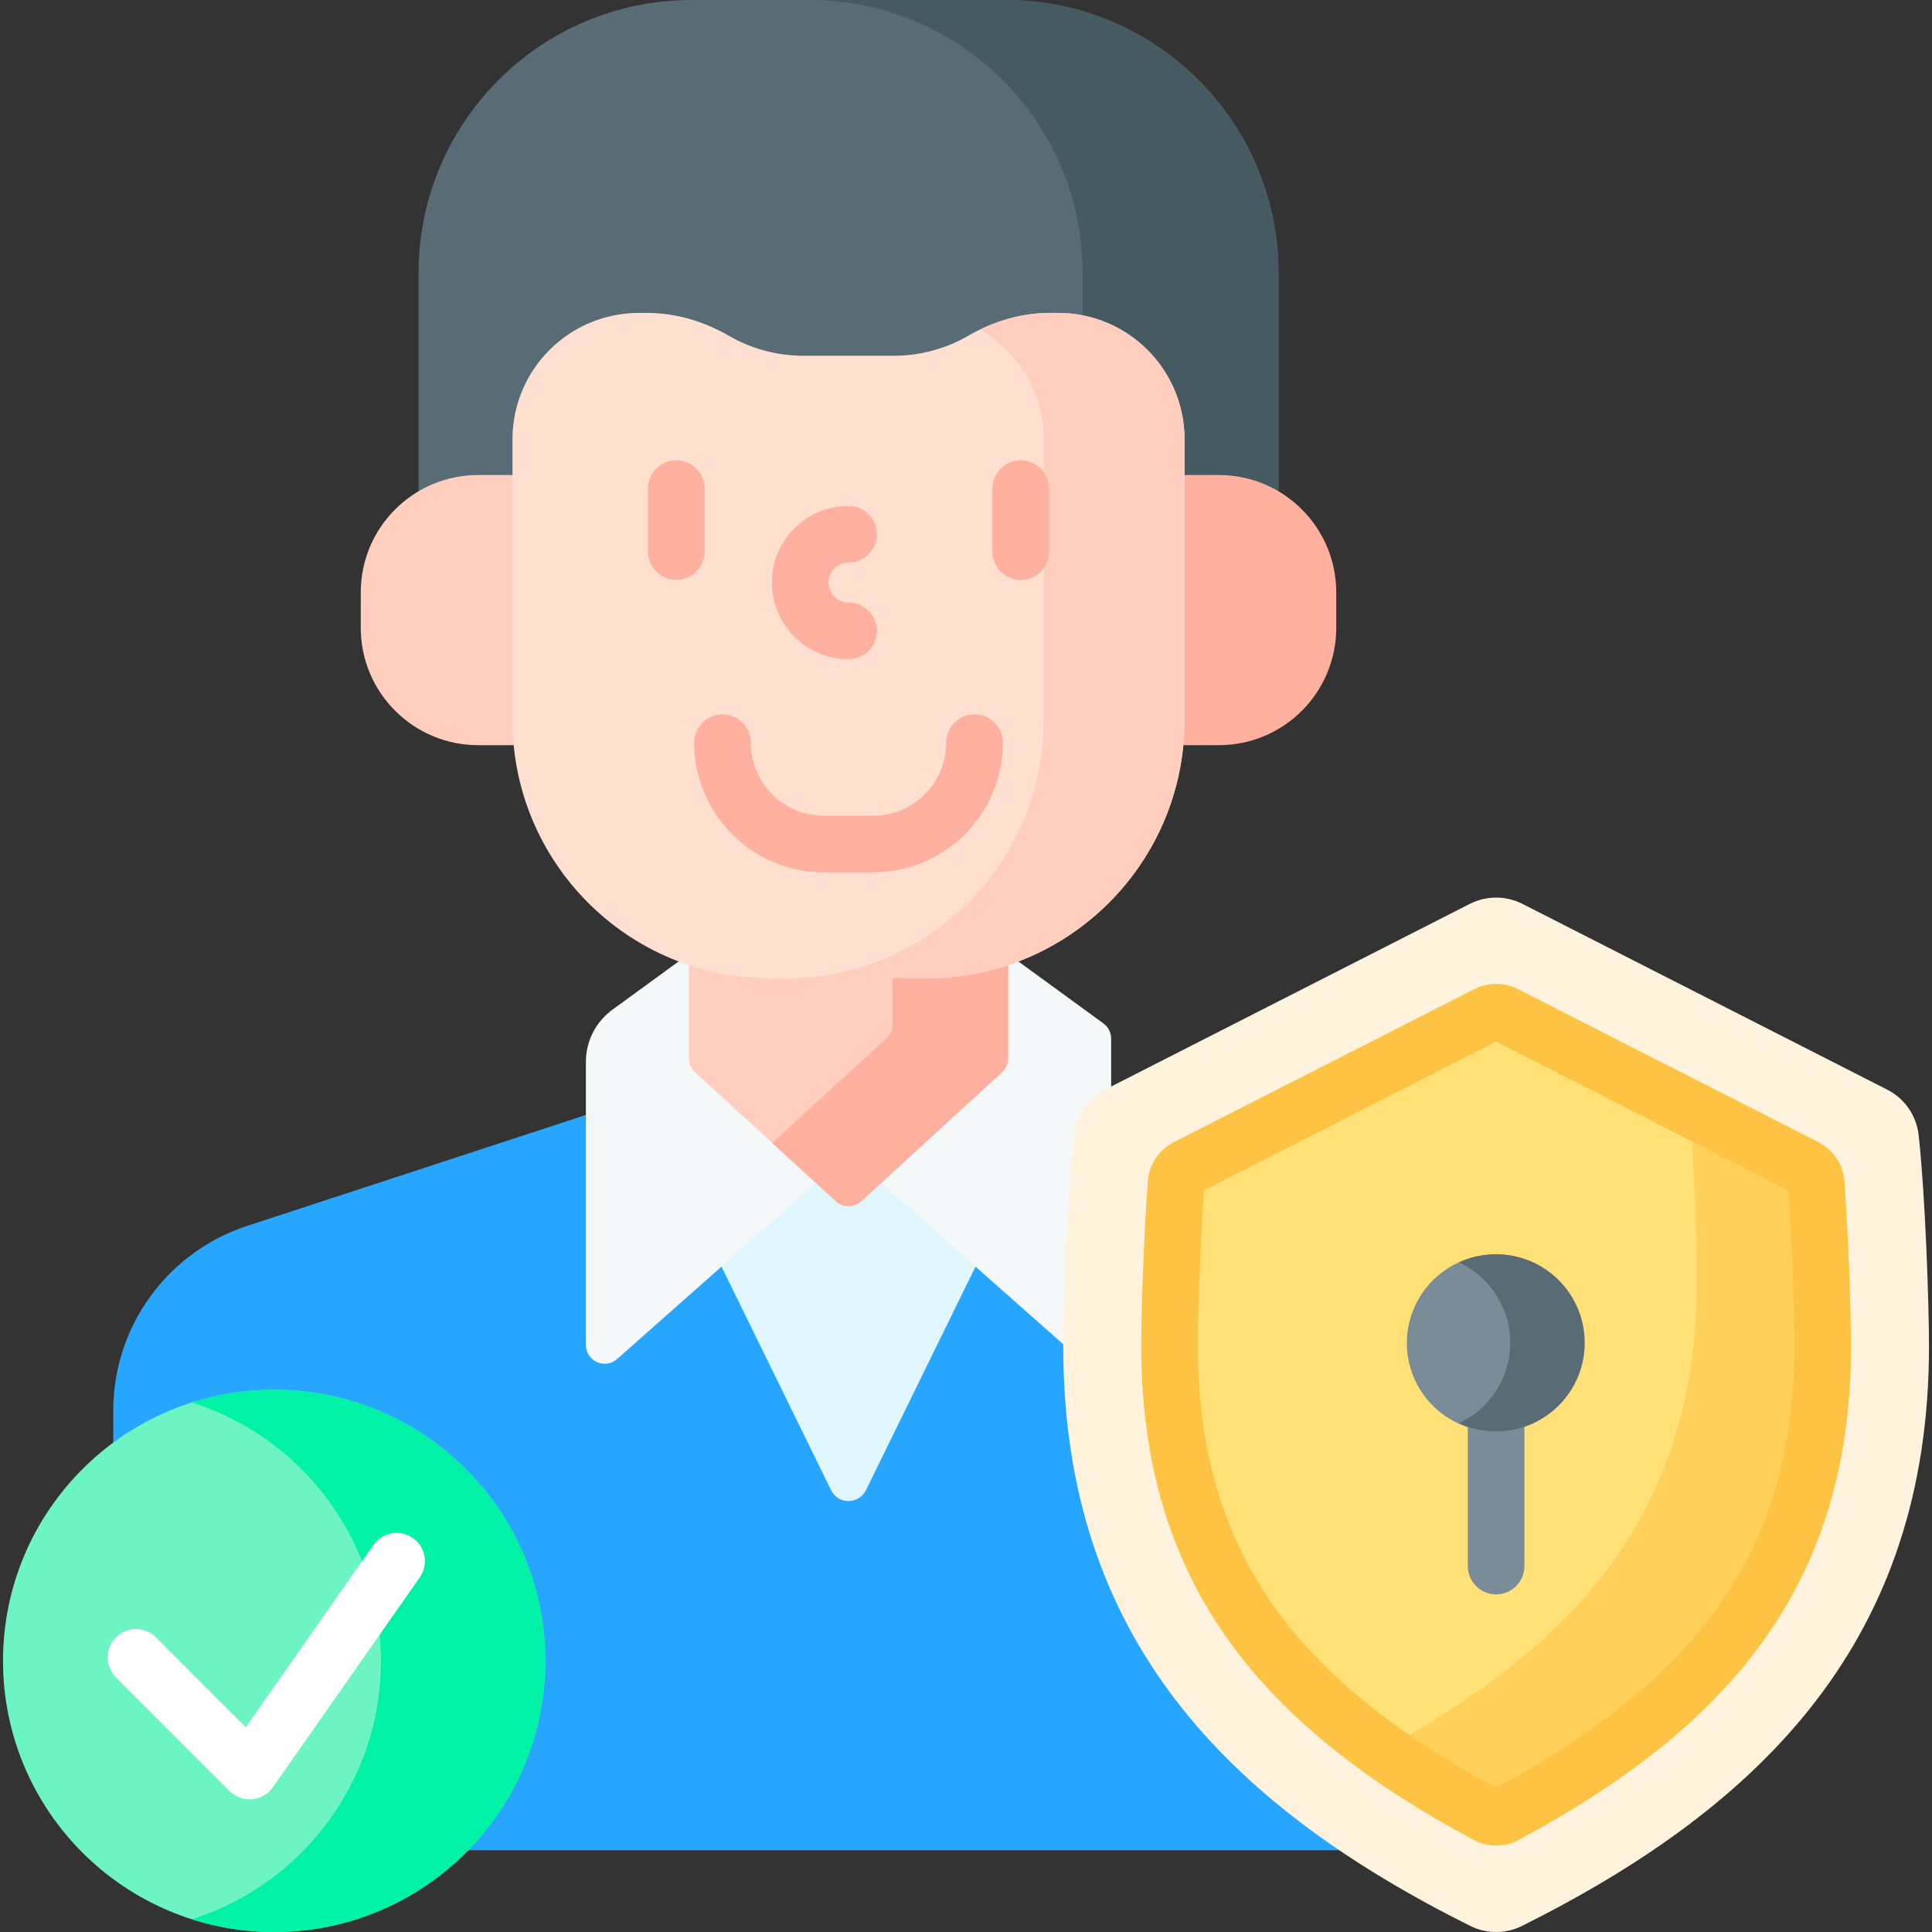 <svg id="Capa_1" enable-background="new 0 0 512 512" height="512" viewBox="0 0 512 512" width="512" xmlns="http://www.w3.org/2000/svg"><rect x="0" y="0" width="512" height="512" fill="#333333" stroke="none"/><g><g><path d="m126.72 126.888h10.095v-10.451c0-17.925 14.583-32.507 32.507-32.507h2.171c7.145 0 14.465 2.049 21.171 5.926 6.135 3.549 13.144 5.424 20.269 5.424h23.863c7.125 0 14.134-1.875 20.27-5.424 6.706-3.877 14.026-5.926 21.17-5.926h2.171c17.924 0 32.507 14.582 32.507 32.507v10.451h10.095c5.793 0 11.207 1.649 15.804 4.496v-59c.001-39.977-32.407-72.384-72.383-72.384h-83.13c-39.976 0-72.384 32.407-72.384 72.384v59c4.597-2.848 10.011-4.496 15.804-4.496z" fill="#596c76"/><path d="m286.905 72.384v12.2c14.821 3.019 26.009 16.153 26.009 31.853v10.451h10.095c5.793 0 11.207 1.649 15.804 4.496v-59c.001-39.977-32.407-72.384-72.383-72.384h-51.908c39.976 0 72.383 32.407 72.383 72.384z" fill="#465a61"/><path d="m356.765 490.323c-18.428-12.319-33.086-25.646-44.321-40.298-19.966-26.038-29.672-56.511-29.672-93.162 0-.212.001-.443.002-.667l-49.316-44.002-5.91 5.416c-.734.673-1.687 1.044-2.683 1.044s-1.949-.371-2.683-1.044l-5.929-5.433-53.384 47.236c-.744.658-1.644 1.007-2.602 1.007-1.966 0-4-1.489-4-3.981v-61.291l-90.776 29.728c-21.165 6.931-35.478 26.68-35.478 48.951v9.776c11.873-8.976 26.645-14.311 42.642-14.311 39.069 0 70.855 31.785 70.855 70.854 0 19.587-7.991 37.341-20.881 50.179h234.136z" fill="#26a6fe"/><path d="m227.548 317.609c-.734.673-1.687 1.044-2.683 1.044s-1.949-.371-2.683-1.044l-5.929-5.433-25.5 22.564 29.487 60.168c1.885 3.846 7.366 3.846 9.251 0l29.487-60.168-25.501-22.563z" fill="#dff6fd"/><g><g><g><g><g><g><path d="m136.815 190.856v-64.969h-10.095c-17.182 0-31.11 13.928-31.11 31.11v9.367c0 17.182 13.928 31.11 31.11 31.11h10.424c-.213-2.177-.329-4.384-.329-6.618z" fill="#ffcebf"/><path d="m323.01 125.888h-10.095v64.969c0 2.233-.115 4.44-.329 6.619h10.424c17.182 0 31.11-13.928 31.11-31.11v-9.367c0-17.183-13.929-31.111-31.11-31.111z" fill="#ffb09e"/></g><g><g><g fill="#f5f8f9"><path d="m184.855 283.403c-.819-.751-1.289-1.817-1.289-2.928v-25.524c-.897-.29-1.786-.596-2.666-.923l-18.607 13.556c-4.416 3.217-7.027 8.351-7.027 13.815v75.037c0 4.284 5.057 6.562 8.266 3.723l53.463-47.305z"/><path d="m292.42 271.217-23.59-17.187c-.88.326-1.769.633-2.666.923v25.524c0 1.109-.47 2.177-1.289 2.928l-32.14 29.452 50.039 44.275c0-.09-.002-.178-.002-.268 0-11.048.913-39.187 2.733-55.933.527-4.843 3.445-9.061 7.807-11.282l1.152-.587v-13.827c0-1.589-.76-3.083-2.044-4.018z"/></g><g><path d="m245.492 258.284h-41.254c-7.58 0-14.864-1.276-21.671-3.593v25.784c0 1.394.585 2.723 1.613 3.665l37.327 34.207c1.9 1.742 4.817 1.742 6.717 0l37.327-34.207c1.027-.942 1.613-2.271 1.613-3.665v-25.784c-6.807 2.317-14.091 3.593-21.672 3.593z" fill="#ffcebf"/></g><g><path d="m245.492 258.284h-8.943v13.198c0 1.394-.585 2.723-1.613 3.665l-30.285 27.753 16.855 15.446c1.9 1.741 4.817 1.741 6.717 0l37.327-34.207c1.028-.942 1.613-2.271 1.613-3.665v-25.784c-6.806 2.318-14.09 3.594-21.671 3.594z" fill="#ffb09e"/></g><g><path d="m278.236 82.93c-7.642 0-15.055 2.236-21.671 6.061-5.816 3.363-12.567 5.289-19.769 5.289h-23.863c-7.202 0-13.952-1.926-19.769-5.289-6.616-3.825-14.029-6.061-21.671-6.061h-2.172c-18.505 0-33.507 15.001-33.507 33.507v74.42c0 37.789 30.634 68.422 68.422 68.422h41.255c37.789 0 68.422-30.634 68.422-68.422v-74.42c0-18.505-15.001-33.507-33.507-33.507z" fill="#ffdfcf"/></g><g><g><path d="m280.408 82.93h-2.171c-6.456 0-12.742 1.61-18.529 4.412 10.091 5.774 16.896 16.636 16.896 29.095v74.42c0 37.788-30.634 68.422-68.422 68.422h37.311c37.789 0 68.422-30.634 68.422-68.422v-74.42c0-18.506-15.002-33.507-33.507-33.507z" fill="#ffcebf"/></g></g><g><path d="m231.413 231.167h-13.095c-18.938 0-34.346-15.407-34.346-34.346 0-4.143 3.358-7.5 7.5-7.5s7.5 3.357 7.5 7.5c0 10.667 8.679 19.346 19.346 19.346h13.095c10.667 0 19.346-8.679 19.346-19.346 0-4.143 3.358-7.5 7.5-7.5s7.5 3.357 7.5 7.5c-.001 18.939-15.408 34.346-34.346 34.346z" fill="#ffb09e"/></g><g><g><g><path d="m179.227 153.674c-4.142 0-7.5-3.357-7.5-7.5v-16.697c0-4.143 3.358-7.5 7.5-7.5s7.5 3.357 7.5 7.5v16.697c0 4.142-3.358 7.5-7.5 7.5z" fill="#ffb09e"/></g><g><path d="m270.503 153.674c-4.142 0-7.5-3.357-7.5-7.5v-16.697c0-4.143 3.358-7.5 7.5-7.5s7.5 3.357 7.5 7.5v16.697c0 4.142-3.358 7.5-7.5 7.5z" fill="#ffb09e"/></g></g><g><path d="m224.865 174.667c-11.194 0-20.301-9.106-20.301-20.301s9.107-20.301 20.301-20.301c4.142 0 7.5 3.357 7.5 7.5s-3.358 7.5-7.5 7.5c-2.923 0-5.301 2.378-5.301 5.301s2.378 5.301 5.301 5.301c4.142 0 7.5 3.357 7.5 7.5s-3.358 7.5-7.5 7.5z" fill="#ffb09e"/></g></g></g></g></g></g></g></g></g></g><g><g><g><path d="m292.858 288.758c-4.637 2.361-7.785 6.891-8.347 12.064-1.8 16.568-2.739 44.718-2.739 56.04 0 77.375 43.734 121.51 107.828 153.515 4.33 2.162 9.444 2.162 13.774 0 64.094-32.006 107.828-76.14 107.828-153.515 0-11.322-.939-39.472-2.739-56.04-.562-5.173-3.71-9.703-8.347-12.065l-96.616-49.2c-4.406-2.243-9.619-2.243-14.024 0z" fill="#fff3de"/></g></g><g><path d="m398.91 480.97c-1.509.807-3.339.807-4.848 0-25.876-13.835-45.062-28.756-58.394-45.368-17.307-21.564-25.72-47.32-25.72-78.739 0-10.587.708-29.33 1.717-43.279.13-1.799 1.193-3.391 2.8-4.21l79.683-40.578c1.469-.748 3.206-.748 4.675 0l79.683 40.578c1.607.818 2.67 2.411 2.8 4.209 1.009 13.949 1.717 32.693 1.717 43.28 0 31.419-8.413 57.175-25.72 78.739-13.332 16.612-32.517 31.533-58.393 45.368z" fill="#ffe177"/></g><path d="m396.486 378.341c-2.629 0-5.153-.458-7.5-1.291v37.981c0 4.143 3.358 7.5 7.5 7.5s7.5-3.357 7.5-7.5v-37.981c-2.347.833-4.871 1.291-7.5 1.291z" fill="#7a8c98"/><g><path d="m481.307 313.583c-.13-1.799-1.193-3.391-2.8-4.209l-31.046-15.81c.262.562.43 1.172.476 1.811 1.021 14.115 1.738 33.082 1.738 43.795 0 31.794-8.513 57.856-26.026 79.676-13.199 16.445-32.084 31.25-57.413 44.993 8.251 5.908 17.497 11.608 27.828 17.131 1.509.807 3.339.807 4.848 0 25.876-13.835 45.061-28.756 58.394-45.368 17.307-21.564 25.72-47.32 25.72-78.739-.002-10.587-.71-29.33-1.719-43.28z" fill="#ffd15b"/></g><g><path d="m396.486 489.08c-2.047 0-4.094-.499-5.96-1.496-26.82-14.339-46.677-29.807-60.707-47.287-18.418-22.948-27.371-50.24-27.371-83.434 0-11.294.747-30.133 1.736-43.82.318-4.388 2.953-8.354 6.877-10.353l79.684-40.577c3.595-1.831 7.887-1.832 11.483.001l79.682 40.576c3.925 1.999 6.561 5.967 6.877 10.354.99 13.684 1.737 32.522 1.737 43.819 0 33.193-8.953 60.485-27.371 83.434-14.03 17.48-33.888 32.948-60.707 47.287 0 0 0 0-.001 0-1.865.997-3.912 1.496-5.959 1.496zm2.424-8.11h.01zm-79.859-165.515c-.906 13.068-1.603 30.962-1.603 41.408 0 29.645 7.873 53.864 24.069 74.045 12.548 15.634 30.537 29.658 54.969 42.85 24.431-13.19 42.42-27.216 54.969-42.85 16.196-20.181 24.069-44.4 24.069-74.045 0-10.448-.697-28.342-1.604-41.408l-77.435-39.432z" fill="#ffc344"/></g><g><g><ellipse cx="396.486" cy="355.86" fill="#7a8c98" rx="23.48" ry="23.48" transform="matrix(.433 -.901 .901 .433 -96.005 559.06)"/></g><g><path d="m396.486 332.38c-3.527 0-6.869.783-9.87 2.176 8.035 3.729 13.61 11.863 13.61 21.305 0 9.441-5.575 17.576-13.61 21.305 3.001 1.393 6.344 2.176 9.87 2.176 12.968 0 23.48-10.513 23.48-23.48s-10.512-23.482-23.48-23.482z" fill="#596c76"/></g></g></g><g><g><g><circle cx="72.655" cy="440.145" fill="#6cf5c2" r="71.855"/></g><g><path d="m72.655 368.29c-7.593 0-14.906 1.186-21.776 3.369 29.037 9.225 50.079 36.395 50.079 68.486s-21.042 59.261-50.079 68.486c6.87 2.183 14.183 3.369 21.776 3.369 39.684 0 71.855-32.171 71.855-71.855s-32.171-71.855-71.855-71.855z" fill="#00f2a6"/></g><g><path d="m66.164 476.851c-1.98 0-3.89-.784-5.303-2.196l-30.133-30.133c-2.929-2.93-2.929-7.678 0-10.607 2.929-2.928 7.678-2.928 10.606 0l23.812 23.812 33.815-48.307c2.375-3.393 7.052-4.218 10.445-1.844 3.394 2.376 4.219 7.052 1.843 10.445l-38.941 55.63c-1.271 1.816-3.281 2.978-5.49 3.171-.218.019-.436.029-.654.029z" fill="#fff"/></g></g></g></g></svg>